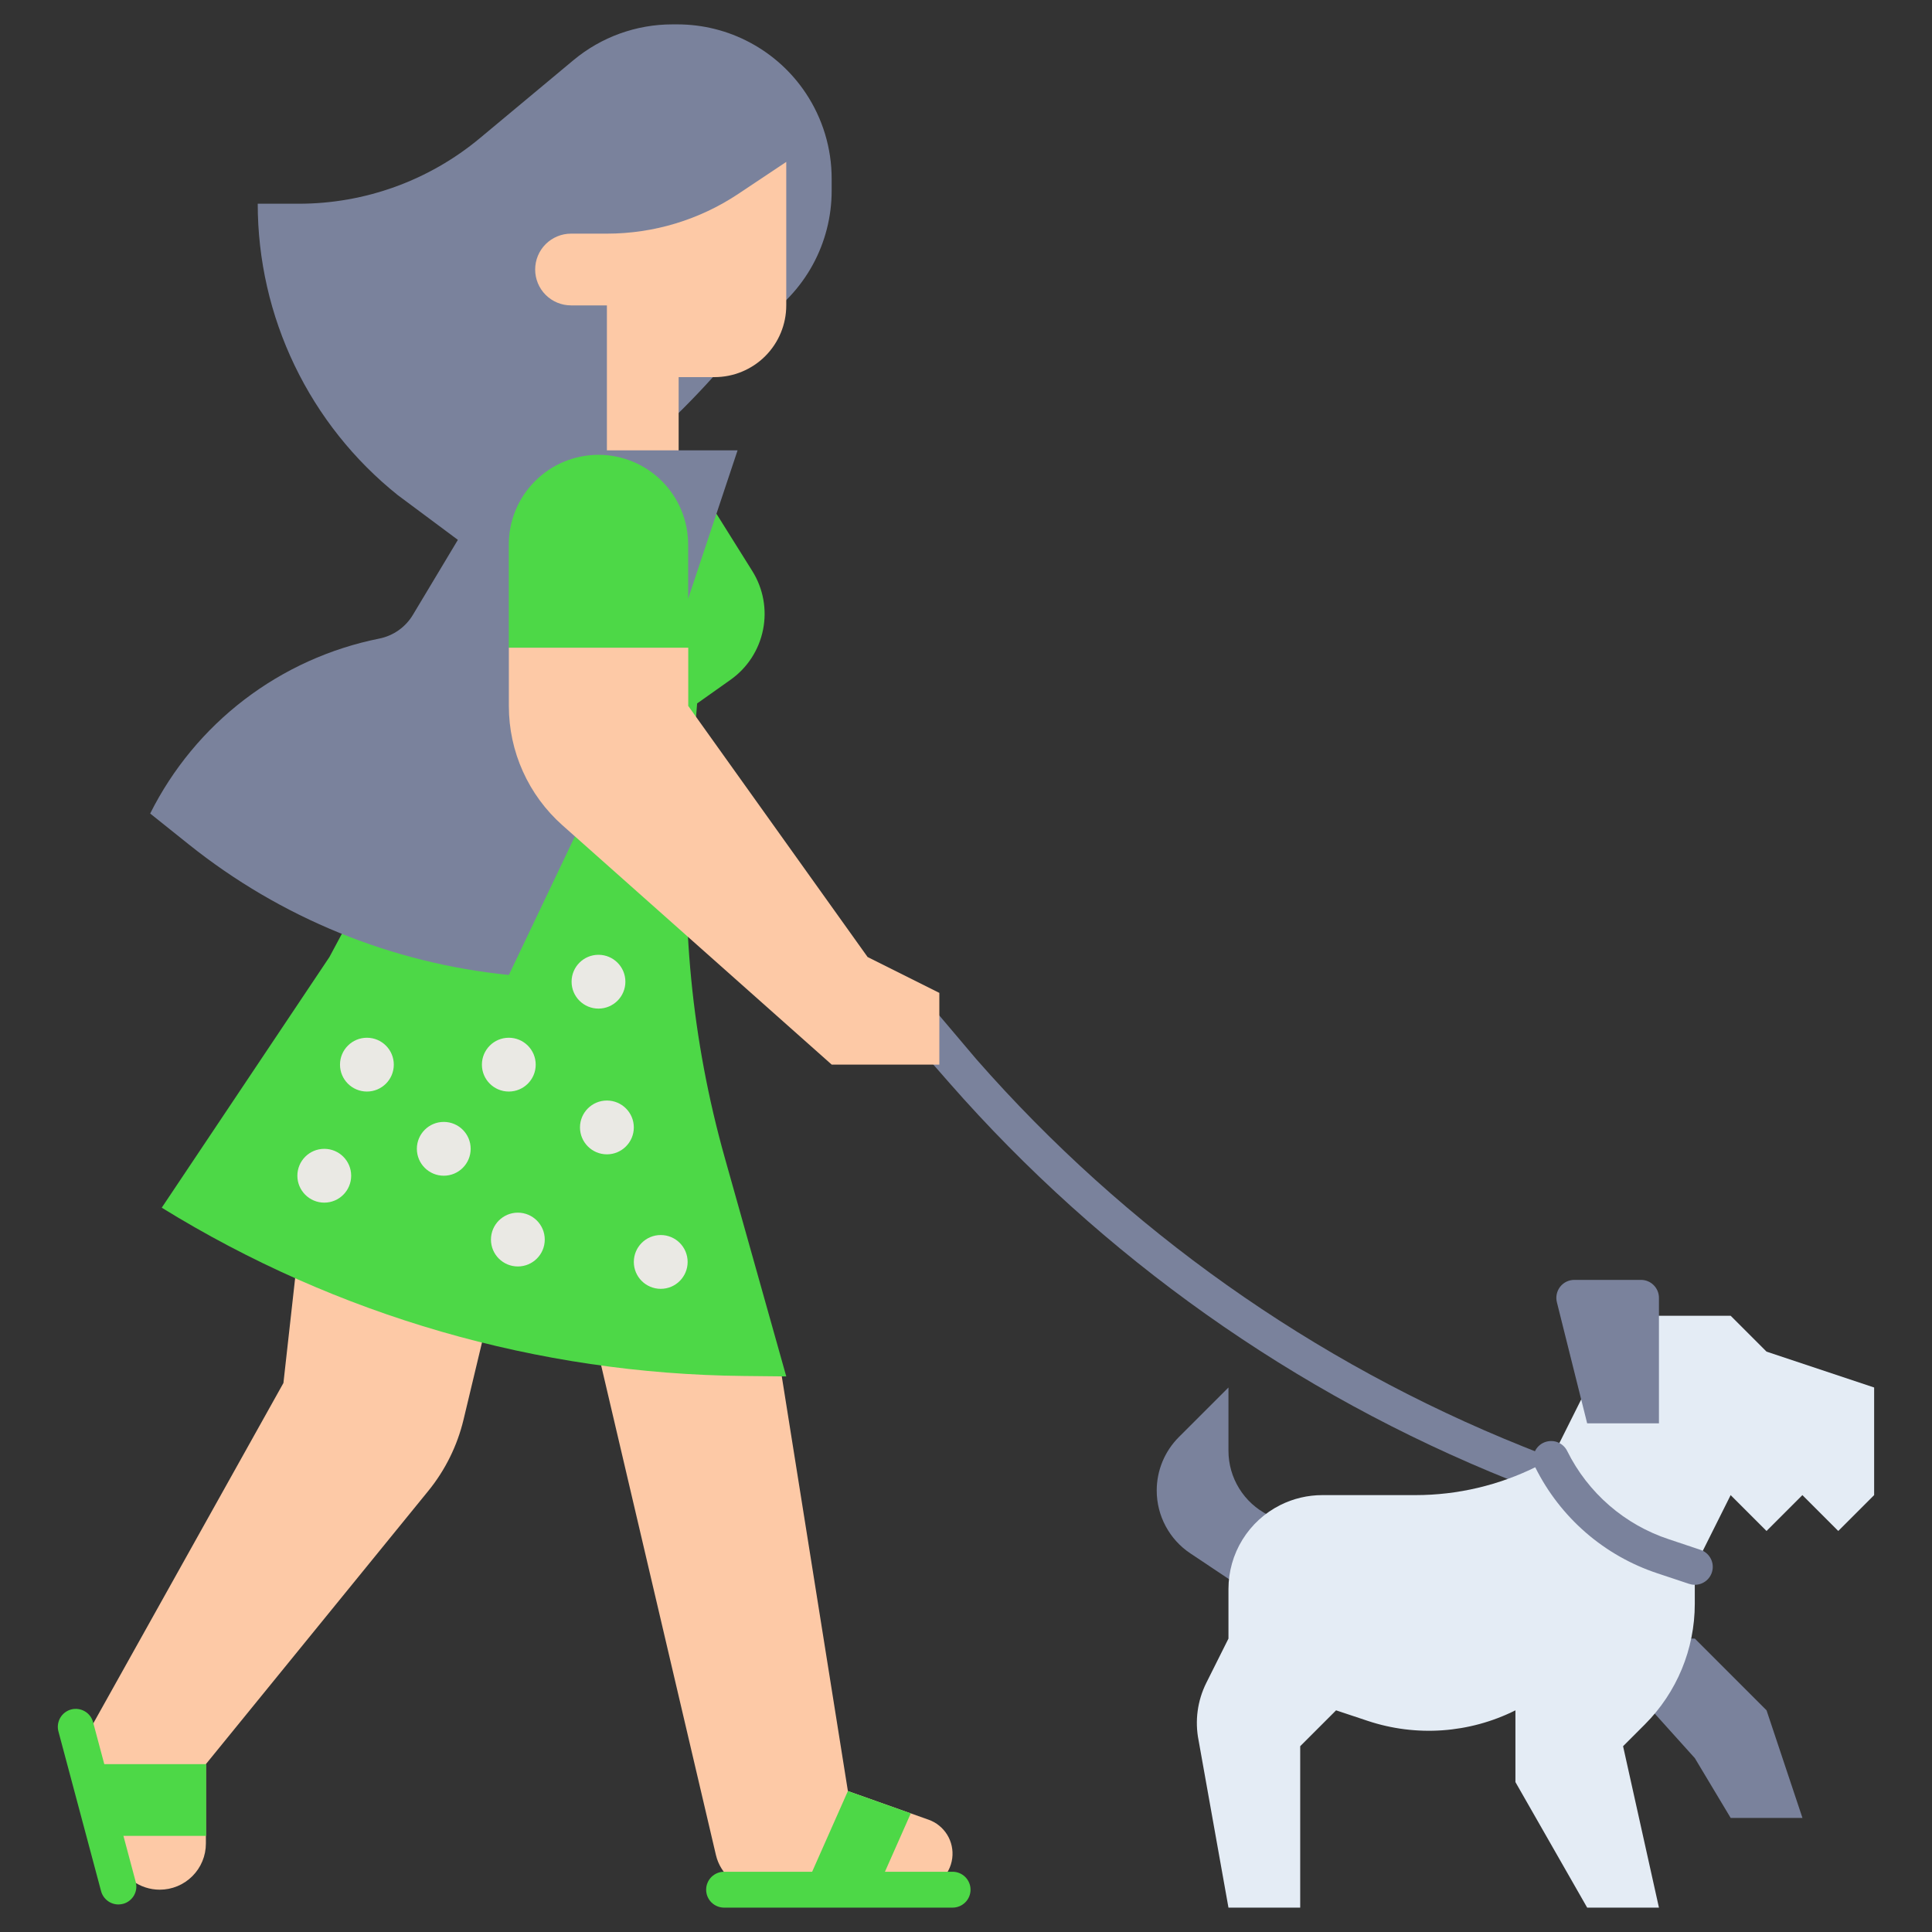<?xml version="1.0" encoding="UTF-8"?> <svg xmlns="http://www.w3.org/2000/svg" width="60" height="60" viewBox="0 0 60 60" fill="none"><rect x="0" y="0" width="60" height="60" fill="#333333" stroke="none"/><path d="M48.178 46.432C48.567 46.432 48.92 46.021 48.635 45.457L47.306 44.925C40.778 42.306 34.96 38.185 30.323 32.897L29.172 31.537C28.434 31.44 28.181 32.142 28.501 32.508L29.484 33.631C34.237 39.051 40.201 43.275 46.892 45.96L47.972 46.392C48.038 46.418 48.108 46.432 48.178 46.432Z" fill="#7A829C"></path><path d="M15.801 38.212L14.397 44.082C14.203 44.895 13.828 45.655 13.3 46.303L6.394 54.787V57.253C6.394 57.633 6.243 57.998 5.974 58.266C5.706 58.535 5.341 58.686 4.961 58.686C4.657 58.686 4.36 58.589 4.115 58.41C3.869 58.23 3.687 57.976 3.595 57.686L2.755 55.034C2.675 54.78 2.647 54.513 2.674 54.248C2.701 53.983 2.782 53.727 2.912 53.494L8.802 42.951L9.521 36.513L15.801 38.212Z" fill="#FDC9A6"></path><path d="M24.279 42.745L26.332 55.623L28.837 56.512C29.078 56.597 29.282 56.763 29.416 56.98C29.55 57.198 29.605 57.455 29.573 57.708C29.539 57.978 29.407 58.227 29.203 58.407C28.998 58.587 28.735 58.686 28.463 58.686H23.59C23.276 58.686 22.971 58.58 22.725 58.385C22.479 58.19 22.306 57.917 22.234 57.611L18.308 40.862L24.279 42.745Z" fill="#FDC9A6"></path><path d="M21.65 21.846L21.417 24.761C21.116 28.526 21.485 32.315 22.508 35.952L24.418 42.746L23.088 42.732C16.703 42.668 10.456 40.861 5.023 37.506L10.231 29.721L18.586 14.125L21.076 14.08L23.364 17.735C23.703 18.277 23.823 18.929 23.697 19.556C23.572 20.184 23.211 20.74 22.689 21.11L21.65 21.846Z" fill="#4DD847"></path><path d="M25.023 2.891C25.548 3.678 25.828 4.604 25.828 5.55V5.923C25.828 6.729 25.625 7.523 25.237 8.23C24.849 8.937 24.289 9.534 23.609 9.968L22.966 10.752C20.759 13.448 18.04 15.68 14.967 17.322L12.354 15.377C10.996 14.291 9.901 12.914 9.148 11.347C8.395 9.781 8.004 8.065 8.004 6.327H9.279C11.335 6.327 13.325 5.606 14.904 4.29L17.811 1.867C18.672 1.15 19.758 0.757 20.879 0.757H21.034C21.824 0.757 22.601 0.951 23.296 1.324C23.992 1.696 24.585 2.234 25.023 2.891Z" fill="#7A829C"></path><path d="M40.379 47.546L39.382 47.048C39.012 46.863 38.701 46.578 38.484 46.226C38.266 45.874 38.151 45.469 38.151 45.055V43.09L36.61 44.63C36.392 44.849 36.219 45.107 36.101 45.392C35.983 45.677 35.923 45.982 35.923 46.29C35.923 46.676 36.018 47.057 36.201 47.397C36.383 47.738 36.646 48.028 36.968 48.242L39.265 49.774L40.379 47.546Z" fill="#7A829C"></path><path d="M52.635 50.888L54.862 53.116L55.977 56.458H53.748L52.635 54.601L49.292 50.888H52.635Z" fill="#7A829C"></path><path d="M18.848 35.849C18.387 35.849 18.012 35.474 18.012 35.013C18.012 34.552 18.387 34.178 18.848 34.178C19.309 34.178 19.684 34.552 19.684 35.013C19.684 35.474 19.309 35.849 18.848 35.849Z" fill="#EAE9E4"></path><path d="M15.801 33.899C15.34 33.899 14.966 33.525 14.966 33.064C14.966 32.602 15.34 32.228 15.801 32.228C16.263 32.228 16.637 32.602 16.637 33.064C16.637 33.525 16.263 33.899 15.801 33.899Z" fill="#EAE9E4"></path><path d="M11.395 33.899C10.934 33.899 10.559 33.525 10.559 33.064C10.559 32.602 10.934 32.228 11.395 32.228C11.856 32.228 12.23 32.602 12.23 33.064C12.23 33.525 11.856 33.899 11.395 33.899Z" fill="#EAE9E4"></path><path d="M10.071 37.349C9.609 37.349 9.235 36.974 9.235 36.513C9.235 36.052 9.609 35.678 10.071 35.678C10.532 35.678 10.906 36.052 10.906 36.513C10.906 36.974 10.532 37.349 10.071 37.349Z" fill="#EAE9E4"></path><path d="M20.52 40.026C20.058 40.026 19.684 39.652 19.684 39.191C19.684 38.729 20.058 38.355 20.52 38.355C20.981 38.355 21.355 38.729 21.355 39.191C21.355 39.652 20.981 40.026 20.52 40.026Z" fill="#EAE9E4"></path><path d="M16.082 39.331C15.621 39.331 15.247 38.957 15.247 38.496C15.247 38.035 15.621 37.66 16.082 37.66C16.544 37.66 16.918 38.035 16.918 38.496C16.918 38.957 16.544 39.331 16.082 39.331Z" fill="#EAE9E4"></path><path d="M13.782 36.513C13.32 36.513 12.946 36.139 12.946 35.677C12.946 35.216 13.32 34.842 13.782 34.842C14.243 34.842 14.617 35.216 14.617 35.677C14.617 36.139 14.243 36.513 13.782 36.513Z" fill="#EAE9E4"></path><path d="M18.586 31.323C18.125 31.323 17.751 30.949 17.751 30.488C17.751 30.026 18.125 29.652 18.586 29.652C19.048 29.652 19.422 30.026 19.422 30.488C19.422 30.949 19.048 31.323 18.586 31.323Z" fill="#EAE9E4"></path><path d="M54.861 41.976L58.203 43.09V46.432L57.089 47.546L55.975 46.432L54.861 47.546L53.747 46.432L52.633 48.66V49.81C52.633 51.213 52.076 52.559 51.084 53.552L50.406 54.23L51.52 59.243H49.291L47.063 55.344V53.116C45.637 53.829 43.985 53.947 42.472 53.442L41.493 53.116L40.379 54.23V59.243H38.151L37.224 54.053C37.102 53.446 37.187 52.815 37.464 52.261L38.151 50.888V49.348C38.151 48.807 38.301 48.276 38.586 47.815C38.871 47.354 39.278 46.982 39.762 46.74C40.167 46.537 40.614 46.432 41.067 46.432H43.958C45.267 46.432 46.558 46.127 47.729 45.542L48.177 45.318L50.405 40.862H53.747L54.861 41.976Z" fill="#E4ECF5"></path><path d="M51.52 40.305V44.204H49.291L48.35 40.44C48.33 40.358 48.328 40.272 48.346 40.189C48.364 40.106 48.4 40.029 48.452 39.962C48.504 39.895 48.571 39.841 48.647 39.804C48.723 39.767 48.806 39.748 48.891 39.748H50.962C51.11 39.748 51.252 39.806 51.356 39.911C51.461 40.015 51.52 40.157 51.52 40.305Z" fill="#7A829C"></path><path d="M52.632 49.217C52.765 49.218 52.893 49.171 52.995 49.085C53.096 48.999 53.163 48.88 53.184 48.749C53.206 48.618 53.179 48.484 53.11 48.371C53.041 48.257 52.934 48.172 52.808 48.131L51.83 47.804C51.149 47.58 50.519 47.222 49.978 46.753C49.436 46.283 48.993 45.711 48.674 45.069C48.642 45.002 48.597 44.942 48.542 44.893C48.486 44.844 48.422 44.806 48.352 44.782C48.282 44.758 48.208 44.749 48.134 44.754C48.061 44.759 47.989 44.778 47.922 44.811C47.856 44.844 47.797 44.89 47.749 44.946C47.701 45.002 47.664 45.068 47.642 45.138C47.619 45.208 47.61 45.282 47.617 45.356C47.623 45.43 47.643 45.501 47.678 45.567C48.062 46.34 48.595 47.029 49.247 47.595C49.899 48.161 50.657 48.591 51.477 48.862L52.456 49.188C52.513 49.207 52.572 49.217 52.632 49.217Z" fill="#7A829C"></path><path d="M22.19 11.712H21.076V14.08H18.848V9.484H17.734C17.438 9.484 17.155 9.367 16.946 9.158C16.737 8.949 16.62 8.666 16.62 8.37C16.62 8.075 16.737 7.791 16.946 7.582C17.155 7.374 17.438 7.256 17.734 7.256H18.848C20.301 7.256 21.721 6.826 22.93 6.02L24.418 5.028V9.484C24.418 10.075 24.183 10.642 23.765 11.06C23.348 11.477 22.781 11.712 22.19 11.712Z" fill="#FDC9A6"></path><path d="M17.818 13.986H22.906L21.375 18.581L15.804 30.278C12.169 29.915 8.716 28.507 5.863 26.224L4.664 25.265C5.358 23.878 6.359 22.667 7.592 21.725C8.825 20.784 10.256 20.136 11.777 19.832C11.993 19.789 12.198 19.701 12.377 19.575C12.557 19.448 12.709 19.285 12.822 19.096L14.768 15.852C15.411 14.78 16.569 13.986 17.818 13.986Z" fill="#7A829C"></path><path d="M15.803 20.114V21.929C15.803 22.628 15.951 23.319 16.238 23.956C16.524 24.593 16.942 25.163 17.464 25.627L25.83 33.063H29.172V30.835L26.944 29.721L21.374 21.923V20.114H15.803Z" fill="#FDC9A6"></path><path d="M21.371 20.114V16.91C21.371 16.171 21.078 15.463 20.555 14.941C20.033 14.418 19.325 14.125 18.586 14.125C17.847 14.125 17.139 14.418 16.617 14.941C16.094 15.463 15.801 16.171 15.801 16.91V20.114H21.371Z" fill="#4DD847"></path><path d="M3.478 57.015H6.402V54.787H2.921L3.478 57.015Z" fill="#4DD847"></path><path d="M27.236 58.686L28.285 56.316L26.332 55.623L24.975 58.686H27.236Z" fill="#4DD847"></path><path d="M3.821 59.126C3.892 59.107 3.958 59.075 4.016 59.03C4.074 58.985 4.123 58.93 4.16 58.867C4.196 58.803 4.22 58.733 4.23 58.661C4.239 58.588 4.234 58.514 4.215 58.444L2.892 53.489C2.874 53.418 2.842 53.351 2.798 53.292C2.753 53.233 2.698 53.184 2.634 53.147C2.571 53.11 2.5 53.085 2.428 53.076C2.355 53.066 2.28 53.07 2.209 53.089C2.138 53.108 2.071 53.141 2.013 53.186C1.955 53.231 1.906 53.287 1.869 53.351C1.833 53.415 1.809 53.486 1.8 53.559C1.791 53.632 1.796 53.706 1.816 53.777L3.139 58.731C3.158 58.802 3.191 58.868 3.235 58.926C3.28 58.984 3.335 59.033 3.399 59.07C3.462 59.106 3.532 59.13 3.604 59.14C3.677 59.149 3.751 59.144 3.821 59.125L3.821 59.126Z" fill="#4DD847"></path><path d="M22.487 59.243H29.584C29.731 59.243 29.873 59.184 29.977 59.08C30.082 58.976 30.141 58.834 30.141 58.686C30.141 58.538 30.082 58.397 29.977 58.292C29.873 58.188 29.731 58.129 29.584 58.129H22.487C22.34 58.129 22.198 58.188 22.093 58.292C21.989 58.397 21.93 58.538 21.93 58.686C21.93 58.834 21.989 58.976 22.093 59.08C22.198 59.184 22.34 59.243 22.487 59.243Z" fill="#4DD847"></path></svg> 